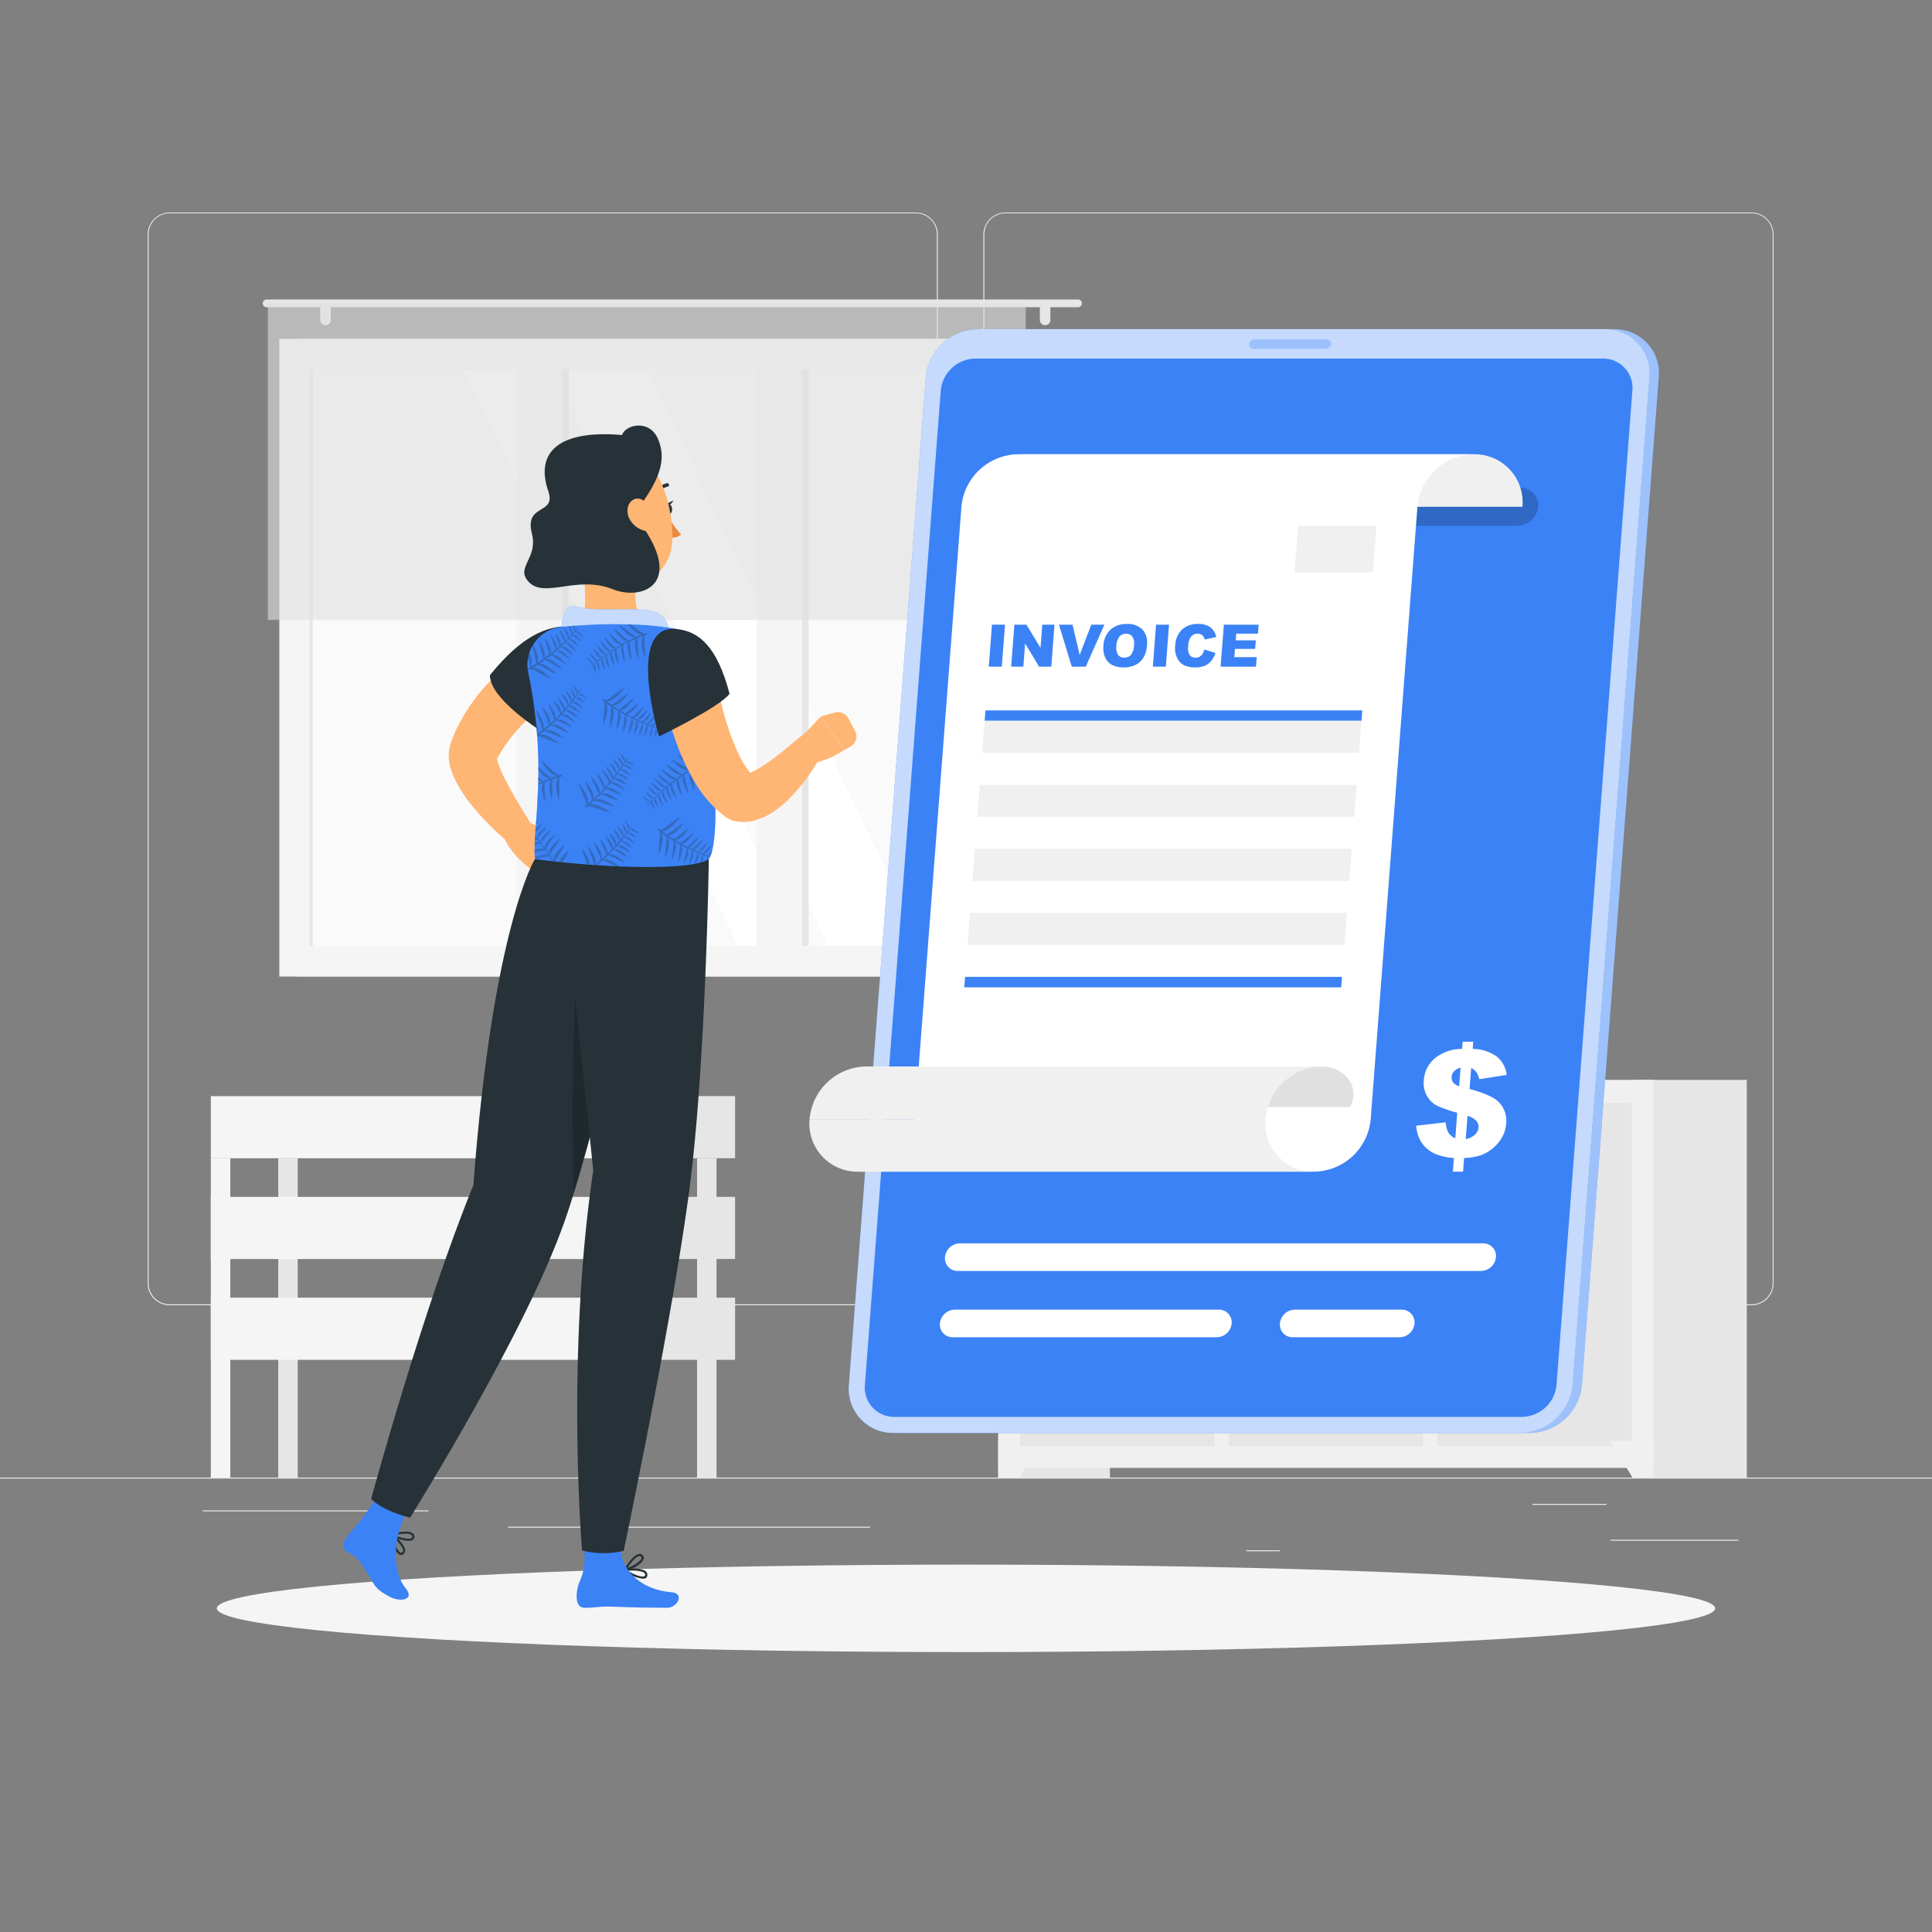<svg xmlns="http://www.w3.org/2000/svg" viewBox="0 0 500 500"><rect x="0" y="0" width="500" height="500" fill="#808080" stroke="none"/><g id="freepik--background-complete--inject-61"><rect y="382.4" width="500" height="0.25" style="fill:#ebebeb"></rect><rect x="416.78" y="398.49" width="33.12" height="0.25" style="fill:#ebebeb"></rect><rect x="322.53" y="401.21" width="8.69" height="0.25" style="fill:#ebebeb"></rect><rect x="396.59" y="389.21" width="19.19" height="0.25" style="fill:#ebebeb"></rect><rect x="52.46" y="390.89" width="43.19" height="0.25" style="fill:#ebebeb"></rect><rect x="104.56" y="390.89" width="6.33" height="0.25" style="fill:#ebebeb"></rect><rect x="131.47" y="395.11" width="93.68" height="0.25" style="fill:#ebebeb"></rect><path d="M237,337.8H43.91a5.71,5.71,0,0,1-5.7-5.71V60.66A5.71,5.71,0,0,1,43.91,55H237a5.71,5.71,0,0,1,5.71,5.71V332.09A5.71,5.71,0,0,1,237,337.8ZM43.91,55.2a5.46,5.46,0,0,0-5.45,5.46V332.09a5.46,5.46,0,0,0,5.45,5.46H237a5.47,5.47,0,0,0,5.46-5.46V60.66A5.47,5.47,0,0,0,237,55.2Z" style="fill:#ebebeb"></path><path d="M453.31,337.8H260.21a5.72,5.72,0,0,1-5.71-5.71V60.66A5.72,5.72,0,0,1,260.21,55h193.1A5.71,5.71,0,0,1,459,60.66V332.09A5.71,5.71,0,0,1,453.31,337.8ZM260.21,55.2a5.47,5.47,0,0,0-5.46,5.46V332.09a5.47,5.47,0,0,0,5.46,5.46h193.1a5.47,5.47,0,0,0,5.46-5.46V60.66a5.47,5.47,0,0,0-5.46-5.46Z" style="fill:#ebebeb"></path><rect x="258.34" y="279.48" width="28.89" height="102.92" transform="translate(545.58 661.88) rotate(180)" style="fill:#e6e6e6"></rect><polygon points="263.83 382.4 258.34 382.4 258.34 372.86 269.58 372.86 263.83 382.4" style="fill:#f0f0f0"></polygon><rect x="423.17" y="279.48" width="28.89" height="102.92" transform="translate(875.24 661.88) rotate(180)" style="fill:#e6e6e6"></rect><rect x="258.34" y="279.48" width="169.62" height="100.42" transform="translate(686.31 659.37) rotate(180)" style="fill:#f0f0f0"></rect><rect x="352.74" y="304.74" width="88.88" height="50.28" transform="translate(67.3 727.06) rotate(-90)" style="fill:#e6e6e6"></rect><path d="M392.21,290.54h9.94a14.77,14.77,0,0,0,11.43-5.74h-32.8A14.8,14.8,0,0,0,392.21,290.54Z" style="fill:#f0f0f0"></path><rect x="298.71" y="304.74" width="88.88" height="50.28" transform="translate(13.27 673.04) rotate(-90)" style="fill:#e6e6e6"></rect><path d="M337.67,290.54h9.95A14.77,14.77,0,0,0,359,284.8H326.25A14.77,14.77,0,0,0,337.67,290.54Z" style="fill:#f0f0f0"></path><rect x="244.68" y="304.74" width="88.88" height="50.28" transform="translate(-40.76 619.01) rotate(-90)" style="fill:#e6e6e6"></rect><path d="M283.64,290.54h9.95A14.77,14.77,0,0,0,305,284.8H272.22A14.77,14.77,0,0,0,283.64,290.54Z" style="fill:#f0f0f0"></path><polygon points="422.48 382.4 427.96 382.4 427.96 372.86 416.72 372.86 422.48 382.4" style="fill:#f0f0f0"></polygon><rect x="76.65" y="87.69" width="193.83" height="165.03" transform="translate(347.13 340.41) rotate(180)" style="fill:#e6e6e6"></rect><rect x="72.29" y="87.69" width="196.29" height="165.03" transform="translate(340.87 340.41) rotate(180)" style="fill:#f5f5f5"></rect><rect x="95.84" y="79.89" width="149.19" height="180.63" transform="translate(340.64 -0.23) rotate(90)" style="fill:#fafafa"></rect><polygon points="238.59 244.8 167.5 95.61 143.35 95.61 214.44 244.8 238.59 244.8" style="fill:#fff"></polygon><polygon points="207.6 244.8 136.5 95.61 119.88 95.61 190.97 244.8 207.6 244.8" style="fill:#fff"></polygon><rect x="67.92" y="165.53" width="149.19" height="9.34" transform="translate(312.73 27.68) rotate(90)" style="fill:#e6e6e6"></rect><rect x="130.01" y="165.53" width="149.19" height="9.34" transform="translate(374.81 -34.41) rotate(90)" style="fill:#e6e6e6"></rect><rect x="59.55" y="163.87" width="160.11" height="11.81" transform="translate(309.38 30.17) rotate(90)" style="fill:#f5f5f5"></rect><rect x="121.64" y="163.87" width="160.11" height="11.81" transform="translate(371.46 -31.92) rotate(90)" style="fill:#f5f5f5"></rect><rect x="5.94" y="169.79" width="149.19" height="0.83" transform="translate(250.74 89.67) rotate(90)" style="fill:#e6e6e6"></rect><path d="M69,77.5H279a1,1,0,0,1,1,1h0a1,1,0,0,1-1,1H69a1,1,0,0,1-1-1h0A1,1,0,0,1,69,77.5Z" style="fill:#e6e6e6"></path><path d="M270.48,84.17h0a1.37,1.37,0,0,0,1.36-1.37V79.87a1.36,1.36,0,0,0-1.36-1.36h0a1.37,1.37,0,0,0-1.37,1.36V82.8A1.38,1.38,0,0,0,270.48,84.17Z" style="fill:#e6e6e6"></path><path d="M84.23,84.17h0A1.38,1.38,0,0,0,85.6,82.8V79.87a1.37,1.37,0,0,0-1.37-1.36h0a1.36,1.36,0,0,0-1.36,1.36V82.8A1.37,1.37,0,0,0,84.23,84.17Z" style="fill:#e6e6e6"></path><rect x="69.33" y="78.51" width="196.15" height="81.91" transform="translate(334.8 238.93) rotate(180)" style="fill:#e0e0e0;opacity:0.6"></rect><rect x="72.01" y="299.75" width="5.04" height="82.64" transform="translate(149.06 682.15) rotate(180)" style="fill:#e6e6e6"></rect><rect x="162.95" y="283.67" width="27.29" height="16.08" style="fill:#e6e6e6"></rect><rect x="54.56" y="283.67" width="108.39" height="16.08" transform="translate(217.51 583.43) rotate(180)" style="fill:#f5f5f5"></rect><rect x="162.95" y="309.75" width="27.29" height="16.08" style="fill:#e6e6e6"></rect><rect x="54.56" y="309.75" width="108.39" height="16.08" transform="translate(217.51 635.59) rotate(180)" style="fill:#f5f5f5"></rect><rect x="162.95" y="335.84" width="27.29" height="16.08" style="fill:#e6e6e6"></rect><rect x="54.56" y="335.84" width="108.39" height="16.08" transform="translate(217.51 687.76) rotate(180)" style="fill:#f5f5f5"></rect><rect x="180.4" y="299.75" width="5.04" height="82.64" transform="translate(365.84 682.15) rotate(180)" style="fill:#e6e6e6"></rect><rect x="157.91" y="299.75" width="5.04" height="82.64" transform="translate(320.86 682.15) rotate(180)" style="fill:#f5f5f5"></rect><rect x="54.56" y="299.75" width="5.04" height="82.64" transform="translate(114.16 682.15) rotate(180)" style="fill:#f5f5f5"></rect></g><g id="freepik--Shadow--inject-61"><ellipse id="freepik--path--inject-61" cx="250" cy="416.24" rx="193.89" ry="11.32" style="fill:#f5f5f5"></ellipse></g><g id="freepik--Invoice--inject-61"><path d="M396,370.84H233.6a11.4,11.4,0,0,1-11.49-12.44L242,97.63A13.7,13.7,0,0,1,255.4,85.19H417.8a11.39,11.39,0,0,1,11.49,12.44L409.4,358.4A13.71,13.71,0,0,1,396,370.84Z" style="fill:#3B82F6"></path><path d="M396,370.84H233.6a11.4,11.4,0,0,1-11.49-12.44L242,97.63A13.7,13.7,0,0,1,255.4,85.19H417.8a11.39,11.39,0,0,1,11.49,12.44L409.4,358.4A13.71,13.71,0,0,1,396,370.84Z" style="fill:#fff;opacity:0.5"></path><path d="M393.59,370.84H231.18a11.4,11.4,0,0,1-11.49-12.44l19.9-260.77A13.7,13.7,0,0,1,253,85.19h162.4a11.39,11.39,0,0,1,11.49,12.44L407,358.4A13.7,13.7,0,0,1,393.59,370.84Z" style="fill:#3B82F6"></path><path d="M393.59,370.84H231.18a11.4,11.4,0,0,1-11.49-12.44l19.9-260.77A13.7,13.7,0,0,1,253,85.19h162.4a11.39,11.39,0,0,1,11.49,12.44L407,358.4A13.7,13.7,0,0,1,393.59,370.84Z" style="fill:#fff;opacity:0.7"></path><path d="M231.5,366.69a7.58,7.58,0,0,1-7.66-8.29l19.63-257.31a9.11,9.11,0,0,1,8.93-8.29H414.8a7.58,7.58,0,0,1,7.66,8.29L402.83,358.4a9.11,9.11,0,0,1-8.92,8.29Z" style="fill:#3B82F6"></path><path d="M392.76,136.08H276.54a4.5,4.5,0,0,1-4.54-4.92h0a5.42,5.42,0,0,1,5.29-4.91H393.51a4.49,4.49,0,0,1,4.54,4.91h0A5.4,5.4,0,0,1,392.76,136.08Z" style="opacity:0.2"></path><path d="M343.18,90.26H324.41a1.11,1.11,0,0,1-1.12-1.21h0a1.34,1.34,0,0,1,1.3-1.21h18.78a1.11,1.11,0,0,1,1.11,1.21h0A1.32,1.32,0,0,1,343.18,90.26Z" style="fill:#3B82F6;opacity:0.3"></path><path d="M276,131.16a12.42,12.42,0,0,0-12.56-13.6h118A12.42,12.42,0,0,1,394,131.16Z" style="fill:#f0f0f0"></path><path d="M263.47,117.56a14.94,14.94,0,0,0-14.65,13.6L236.73,289.63a14.93,14.93,0,0,1-14.64,13.6h118a14.94,14.94,0,0,0,14.65-13.6l12.09-158.47a14.93,14.93,0,0,1,14.64-13.6Z" style="fill:#fff"></path><path d="M327.52,289.63a12.42,12.42,0,0,0,12.56,13.6h-118a12.42,12.42,0,0,1-12.56-13.6Z" style="fill:#f0f0f0"></path><path d="M258.45,286.5c.45-5.79-1.37-10.47-7.15-10.47h90.86c5.78,0,10.13,5.29,7.16,10.47Z" style="fill:#e0e0e0"></path><path d="M327.52,289.63A14.93,14.93,0,0,1,342.16,276h-118a14.93,14.93,0,0,0-14.64,13.6Z" style="fill:#f0f0f0"></path><path d="M383.31,328.92H247.86a3.27,3.27,0,0,1-3.3-3.57h0a3.93,3.93,0,0,1,3.84-3.57H383.86a3.27,3.27,0,0,1,3.29,3.57h0A3.93,3.93,0,0,1,383.31,328.92Z" style="fill:#fff"></path><path d="M314.91,346.08H246.55a3.26,3.26,0,0,1-3.3-3.57h0a3.93,3.93,0,0,1,3.84-3.57h68.36a3.27,3.27,0,0,1,3.3,3.57h0A3.93,3.93,0,0,1,314.91,346.08Z" style="fill:#fff"></path><path d="M362.24,346.08H334.55a3.26,3.26,0,0,1-3.3-3.57h0a3.93,3.93,0,0,1,3.84-3.57h27.69a3.28,3.28,0,0,1,3.3,3.57h0A3.93,3.93,0,0,1,362.24,346.08Z" style="fill:#fff"></path><path d="M389.93,278.18l-7.07,1.11a6.52,6.52,0,0,0-.81-1.85,4.17,4.17,0,0,0-1.31-1.05l-.42,5.43q5.6,1.53,7.38,3.22a6.86,6.86,0,0,1,2.09,5.76,8.21,8.21,0,0,1-1.2,3.76,10.12,10.12,0,0,1-2.54,2.85,10.28,10.28,0,0,1-3.14,1.67,15.84,15.84,0,0,1-4,.61l-.27,3.54H376l.27-3.54a16.86,16.86,0,0,1-4.41-.89A8.31,8.31,0,0,1,369,297a7.76,7.76,0,0,1-1.73-2.47,10.58,10.58,0,0,1-.77-3.2l7.65-.88a6.72,6.72,0,0,0,.7,2.69,4.21,4.21,0,0,0,1.78,1.46l.5-6.63a33.38,33.38,0,0,1-5.24-1.82,6.49,6.49,0,0,1-2.56-2.47,6.78,6.78,0,0,1-.84-4.15,8.06,8.06,0,0,1,2.76-5.58,11.24,11.24,0,0,1,7.14-2.49l.14-1.86h2.74l-.14,1.86a10.8,10.8,0,0,1,6.28,2A7.3,7.3,0,0,1,389.93,278.18ZM378,276.3a3.9,3.9,0,0,0-1.74,1,2.26,2.26,0,0,0-.58,1.38,2.14,2.14,0,0,0,.37,1.44,3.21,3.21,0,0,0,1.58,1Zm1.33,18.49a4.78,4.78,0,0,0,2.43-1.18,2.9,2.9,0,0,0,.88-1.83,2.28,2.28,0,0,0-.5-1.63,5.09,5.09,0,0,0-2.35-1.38Z" style="fill:#fff"></path><path d="M256.72,161.67h3.37l-.83,10.86H255.9Z" style="fill:#3B82F6"></path><path d="M262.52,161.67h3.13l3.63,6,.46-6h3.16l-.83,10.86h-3.16l-3.61-6-.46,6h-3.15Z" style="fill:#3B82F6"></path><path d="M274.06,161.67h3.51l1.85,7.82,3-7.82h3.4L281,172.53h-3.63Z" style="fill:#3B82F6"></path><path d="M285.57,167.11a6.08,6.08,0,0,1,1.8-4.14,6,6,0,0,1,4.24-1.48,5.31,5.31,0,0,1,4.07,1.45,5.14,5.14,0,0,1,1.15,4.08,6.93,6.93,0,0,1-.88,3.12,5.12,5.12,0,0,1-2,1.9,6.45,6.45,0,0,1-3.07.68,6.64,6.64,0,0,1-3-.59,4.11,4.11,0,0,1-1.81-1.85A6,6,0,0,1,285.57,167.11Zm3.36,0a3.45,3.45,0,0,0,.43,2.37,1.91,1.91,0,0,0,1.61.71,2.21,2.21,0,0,0,1.72-.7,4.17,4.17,0,0,0,.79-2.52,3.18,3.18,0,0,0-.45-2.25,1.93,1.93,0,0,0-1.62-.7,2.21,2.21,0,0,0-1.69.72A3.9,3.9,0,0,0,288.93,167.12Z" style="fill:#3B82F6"></path><path d="M299.18,161.67h3.36l-.82,10.86h-3.37Z" style="fill:#3B82F6"></path><path d="M311.69,168.09l2.87.89a5.85,5.85,0,0,1-1.09,2.06,4.35,4.35,0,0,1-1.67,1.25,6.06,6.06,0,0,1-2.44.43,6.72,6.72,0,0,1-2.85-.52,4,4,0,0,1-1.8-1.81,5.76,5.76,0,0,1-.56-3.31,6.06,6.06,0,0,1,1.75-4.15,5.83,5.83,0,0,1,4.16-1.44,5.15,5.15,0,0,1,3.16.83,4.38,4.38,0,0,1,1.55,2.54l-3,.66a2.36,2.36,0,0,0-.27-.72,1.64,1.64,0,0,0-.64-.59,1.9,1.9,0,0,0-.9-.21,2.13,2.13,0,0,0-1.82.92,4.05,4.05,0,0,0-.62,2.13,3.92,3.92,0,0,0,.36,2.48,1.75,1.75,0,0,0,1.49.67,2,2,0,0,0,1.5-.54A3.75,3.75,0,0,0,311.69,168.09Z" style="fill:#3B82F6"></path><path d="M316.74,161.67h9l-.17,2.32h-5.63l-.13,1.73H325l-.17,2.21h-5.22l-.17,2.14h5.8l-.19,2.46h-9.16Z" style="fill:#3B82F6"></path><polygon points="352.36 186.55 254.83 186.55 255.03 183.85 352.57 183.85 352.36 186.55" style="fill:#3B82F6"></polygon><polygon points="352.36 186.55 254.83 186.55 254.19 194.84 351.73 194.84 352.36 186.55" style="fill:#f0f0f0"></polygon><polygon points="351.1 203.12 253.56 203.12 252.93 211.4 350.47 211.4 351.1 203.12" style="fill:#f0f0f0"></polygon><polygon points="349.83 219.68 252.3 219.68 251.67 227.97 349.2 227.97 349.83 219.68" style="fill:#f0f0f0"></polygon><polygon points="348.57 236.25 251.03 236.25 250.4 244.53 347.94 244.53 348.57 236.25" style="fill:#f0f0f0"></polygon><polygon points="347.1 255.52 249.56 255.52 249.77 252.81 347.31 252.81 347.1 255.52" style="fill:#3B82F6"></polygon><polygon points="335.94 136.08 356.21 136.08 355.29 148.17 335.02 148.17 335.94 136.08" style="fill:#f0f0f0"></polygon></g><g id="freepik--Character--inject-61"><path d="M137.18,213l3.62,1.45a8.13,8.13,0,0,1,3.36,2.52l1.66,2.1a3.67,3.67,0,0,1-.12,4.71l-1.76,2a3.69,3.69,0,0,1-5.24.31L137,224.59s-5.2-3.65-6.73-8.48l1-1A6.91,6.91,0,0,1,137.18,213Z" style="fill:#ffb573"></path><path d="M147.1,177.92l-1.18.78-1.31.9c-.87.62-1.75,1.26-2.6,1.91-1.71,1.33-3.37,2.7-4.91,4.16a40.48,40.48,0,0,0-7.74,9.42c-.25.42-.47.84-.68,1.27l-.16.32a4.11,4.11,0,0,0,.1-.41,1.24,1.24,0,0,0,0-.5c-.09-.29-.1.46.13,1.2a30.74,30.74,0,0,0,2.39,5.54c2.06,3.94,4.64,8,7.08,12l.06.11a3.52,3.52,0,0,1-1.17,4.83,3.56,3.56,0,0,1-4-.23,65.47,65.47,0,0,1-5.71-5,67.87,67.87,0,0,1-5.22-5.69,34.63,34.63,0,0,1-4.59-7.13,19.21,19.21,0,0,1-.94-2.46,12.24,12.24,0,0,1-.52-3.37,9.88,9.88,0,0,1,.25-2.3,10.93,10.93,0,0,1,.38-1.27l.19-.51c.25-.69.53-1.36.82-2a46.9,46.9,0,0,1,9.54-13.69,60.75,60.75,0,0,1,6-5.37c1.06-.82,2.13-1.62,3.24-2.37.56-.38,1.12-.76,1.7-1.12l.89-.54,1-.58a7,7,0,0,1,7.36,11.88Z" style="fill:#ffb573"></path><path d="M147.22,162.05c-5.84,0-12.24,2.53-20.44,12.7,0,6.07,12.81,14.14,12.81,14.14S160.59,162,147.22,162.05Z" style="fill:#263238"></path><path d="M103.83,402.44a1.18,1.18,0,0,1-.31-.05c-1.21-.43-2.35-3.51-2.42-5.23a.26.26,0,0,1,.15-.26.29.29,0,0,1,.31,0c.13.11,3.14,2.58,3.28,4.24a1.17,1.17,0,0,1-.27.9A1,1,0,0,1,103.83,402.44Zm-2.09-4.61c.27,1.63,1.2,3.75,2,4a.37.37,0,0,0,.43-.16.61.61,0,0,0,.14-.48C104.2,400.24,102.72,398.71,101.74,397.83Z" style="fill:#263238"></path><path d="M105.71,398.77a9.74,9.74,0,0,1-4.49-1.38.29.29,0,0,1-.12-.28.29.29,0,0,1,.21-.23c.16,0,3.93-1,5.35-.16a1.15,1.15,0,0,1,.57.75.92.92,0,0,1-.36,1A2.06,2.06,0,0,1,105.71,398.77Zm-3.57-1.51c1.47.74,3.74,1.24,4.41.78.1-.07.19-.17.13-.44a.58.58,0,0,0-.31-.4C105.54,396.69,103.43,397,102.14,397.26Z" style="fill:#263238"></path><path d="M90.74,396.49A47.12,47.12,0,0,0,98.2,385.9s9.28,2.28,7.46,5c-3.31,4.85-4.92,14.82-.66,20.16,2.43,3.05-1.41,3.56-4,2.25-4-2.07-3.87-2.85-6-6.28-1.8-2.93-2.51-4.08-5-5.34C88,400.6,89,398.56,90.74,396.49Z" style="fill:#3B82F6"></path><path d="M169.44,222.33S156,287.93,146.14,316c-10.34,29.42-38.89,74.83-40,76.78-4.06-1.09-7.68-2.51-10.09-4.86,0,0,13.4-49.25,26.46-81.2,5-66.7,15.89-84.34,15.89-84.34Z" style="fill:#263238"></path><path d="M148.91,257.43c-.61,12.69-1,30.14-.43,51.38,4.11-13.24,8.58-31.19,12.34-47.3C158.31,258.16,154.41,256.55,148.91,257.43Z" style="opacity:0.2"></path><path d="M149.72,141.89c1.41,5.71,2.79,15,.54,20,0,0,8.42.38,19.18,9,5.07-7.44-.8-8.9-.8-8.9-4.47-1-4.25-7-4.24-11.25Z" style="fill:#ffb573"></path><path d="M147.6,164.44c-4.2-.46-1.3-8.44.88-7.66,5.52,2,17.9-.22,21.73,1.89s2.86,6.44,2.86,6.44S152.12,164.94,147.6,164.44Z" style="fill:#3B82F6"></path><path d="M147.6,164.44c-4.2-.46-1.3-8.44.88-7.66,5.52,2,17.9-.22,21.73,1.89s2.86,6.44,2.86,6.44S152.12,164.94,147.6,164.44Z" style="fill:#fff;opacity:0.7"></path><path d="M172.1,131.82c.14.76.65,1.31,1.15,1.22s.79-.78.66-1.54-.65-1.31-1.15-1.22S172,131.06,172.1,131.82Z" style="fill:#263238"></path><path d="M172.55,130.36l1.74-.85S173.6,131.11,172.55,130.36Z" style="fill:#263238"></path><path d="M173.12,125.72a.44.44,0,0,0,0-.34.46.46,0,0,0-.56-.32,4.55,4.55,0,0,0-3.14,2.72.48.48,0,0,0,.29.58.46.46,0,0,0,.58-.29,3.58,3.58,0,0,1,2.51-2.13A.48.48,0,0,0,173.12,125.72Z" style="fill:#263238"></path><path d="M173,133.68a20.73,20.73,0,0,0,3.27,4.63,3.32,3.32,0,0,1-2.7.8Z" style="fill:#ed893e"></path><path d="M146,131.43c2.23,9.28,3,13.25,8.47,17.24,8.27,6,18.95,1.26,19.49-8.48.48-8.78-3.24-22.47-12.9-24.61S143.77,122.15,146,131.43Z" style="fill:#ffb573"></path><path d="M164,133.14c5.46-7.22,9-13.06,6.33-19.45-2.25-5.34-8.48-3.78-9.35-1.11-16.56-1.41-22.51,4.59-19.09,14.51,2.18,6.33-6.28,3-4.22,11.08,1.57,6.16-4,8.51-1.17,12.05,4.08,5.11,12.5-1.55,22.11,2.28C166.45,155.64,178.27,150.89,164,133.14Z" style="fill:#263238"></path><path d="M163.09,134.6a6.14,6.14,0,0,0,4.15,2.85c2.17.32,2.92-2.12,2-4.38-.8-2-2.89-4.65-4.94-3.92S161.86,132.65,163.09,134.6Z" style="fill:#ffb573"></path><path d="M166.32,408.56a9,9,0,0,1-4.73-2.07.29.29,0,0,1-.08-.29.29.29,0,0,1,.24-.2c.16,0,4-.43,5.32.63a1.11,1.11,0,0,1,.45.83.9.9,0,0,1-.5,1A1.65,1.65,0,0,1,166.32,408.56Zm-3.81-2.06c1.36.95,3.53,1.78,4.26,1.42.11-.06.21-.15.19-.42a.59.59,0,0,0-.25-.44C166,406.44,163.83,406.42,162.51,406.5Z" style="fill:#263238"></path><path d="M161.78,406.57a.31.31,0,0,1-.23-.12.29.29,0,0,1,0-.31c.08-.14,2-3.52,3.63-3.93a1.13,1.13,0,0,1,.94.13.91.91,0,0,1,.48,1c-.22,1.27-3.08,2.9-4.75,3.25Zm3.73-3.84-.2,0c-.94.24-2.21,1.95-2.92,3.06,1.56-.54,3.51-1.8,3.65-2.6,0-.12,0-.26-.23-.41A.61.61,0,0,0,165.51,402.73Z" style="fill:#263238"></path><path d="M173.75,412.07c-8.1-.63-13.56-6.19-13-12.08.31-3.25-10.07-3.54-10.07-3.54,1.64,10.07-.42,11.51-1.1,14.11s-.51,5.48,1.64,5.53c2.57.07,3.77-.42,7-.3,3.74.15,7.78.29,14.43.3C175.28,416.1,177.35,412.35,173.75,412.07Z" style="fill:#3B82F6"></path><path d="M183.44,222.33s-.71,49.69-4.63,82.34-17.4,96.69-17.4,96.69a22.55,22.55,0,0,1-10.77-.1s-4.26-50,2.89-98.37c-5.25-50.67-8.54-80.56-8.54-80.56Z" style="fill:#263238"></path><path d="M185.28,176.37c-.17,3.84,5.89,12.72-1.59,17.86,1.4,3.13,2.58,24.32-.25,28.1-4.13,3-26.48,2.45-45,0-.79-7.66,3.43-23.53-1.74-48.27a9.87,9.87,0,0,1,8.67-11.84c1.56-.15,3.21-.29,4.9-.37a126.26,126.26,0,0,1,17.73,0c1.91.18,3.89.42,5.78.69A13.38,13.38,0,0,1,185.28,176.37Z" style="fill:#3B82F6"></path><g style="opacity:0.3"><path d="M137.16,172.72l-.41.23h0a.26.26,0,1,0,.24.45l.46-.25c2,.73,4.13,2.39,5.36,2.56-2-1.75-3.41-3-5-2.78.47-.28.93-.56,1.39-.86,1.82.68,3.8,2.2,4.93,2.35-1.84-1.62-3.16-2.78-4.61-2.56l1-.69.56-.41c1.65.71,3.39,2.22,4.43,2.43-1.66-1.64-2.83-2.8-4.23-2.57.44-.33.87-.66,1.29-1,1.51.66,3.11,2,4.06,2.23-1.52-1.51-2.59-2.57-3.88-2.37l1.08-.9.26-.22c1.33.7,2.65,2.08,3.52,2.33-1.26-1.51-2.14-2.56-3.46-2.39.34-.29.68-.59,1-.9,1.23.65,2.44,1.92,3.24,2.15-1.16-1.39-2-2.35-3.18-2.2l1.06-1c1.07.66,2.09,1.86,2.8,2.11-1-1.32-1.64-2.23-2.73-2.18.19-.19.38-.37.56-.56l.32-.33c1,.61,1.93,1.72,2.58,1.95-.88-1.21-1.51-2.06-2.51-2,.29-.3.58-.61.86-.92.9.49,1.75,1.42,2.35,1.6-.79-1-1.35-1.74-2.31-1.64l.16-.17.6-.7a24.83,24.83,0,0,0,2.14,1.45c-.72-.93-1.23-1.58-2.09-1.51.23-.28.46-.58.66-.88a.08.08,0,0,0,0-.12.09.09,0,0,0-.11,0h0q-.3.42-.63.81a1.89,1.89,0,0,0-.37-1.32l-.34,0a12.94,12.94,0,0,1,.55,1.48c-.18.21-.37.41-.55.61l-.13.14c.19-.73-.19-1.36-.77-2.16h-.19c.16.62.63,1.47.82,2.29l-.8.81c.26-.92-.38-1.73-1.27-2.88,0,.69.84,1.88,1.16,3l-.28.28-.55.52c.25-1-.43-1.87-1.4-3.1,0,.74.91,2,1.26,3.23l-1,.87c.21-1-.46-2-1.37-3.3,0,.79.81,2.19,1.14,3.5l-.79.67c.23-1.08-.49-2.14-1.48-3.59,0,.86.88,2.38,1.23,3.8l-.21.17c-.36.3-.73.59-1.1.88.29-1.11-.4-2.36-1.35-4.06-.07.92.75,2.72,1,4.31-.42.32-.84.62-1.27.93.48-1.26-.3-2.67-1.38-4.63-.09,1,.85,3.06,1.12,4.81l-.38.26-1.19.77c.55-1.27-.12-2.77-1.1-4.81-.05.07-.1.14-.14.21.07,1.2.77,3.12.92,4.79-.44.28-.9.54-1.35.79.52-1.06.22-2.26-.42-3.76a9.58,9.58,0,0,0-.35,1.3A17.53,17.53,0,0,1,137.16,172.72Z" style="fill:#263238"></path><path d="M162.71,165.79c-1.51-1-3-2.73-4-3.1,1.37,1.88,2.35,3.21,3.77,3.21-.49.25-1,.51-1.44.78-1.38-.89-2.74-2.51-3.65-2.85,1.26,1.73,2.16,2.95,3.46,3-.41.23-.81.47-1.21.71l-.29.18c-1.21-.9-2.29-2.47-3.11-2.86,1,1.7,1.71,2.87,3,2.91-.39.23-.77.48-1.15.73-1.1-.83-2.1-2.28-2.85-2.63.92,1.55,1.56,2.63,2.79,2.67l-1.2.81c-.95-.82-1.77-2.17-2.43-2.53.74,1.45,1.26,2.47,2.35,2.59l-.65.46-.36.27c-.88-.75-1.64-2-2.25-2.33.69,1.34,1.17,2.27,2.17,2.39-.34.25-.67.5-1,.76-.82-.62-1.51-1.67-2.08-1.94.63,1.14,1.06,1.93,2,2l-.18.14-.71.6c-.74-.58-1.37-1.53-1.89-1.78.57,1,1,1.76,1.83,1.83-.27.24-.54.5-.8.77a.07.07,0,0,0,0,.11.08.08,0,0,0,.11,0h0a8.28,8.28,0,0,1,.75-.7c-.25.68.11,1.37.59,2.31a18.87,18.87,0,0,0-.41-2.46c.21-.18.42-.34.64-.51l.15-.12c-.34.77.05,1.54.6,2.62a24.18,24.18,0,0,0-.45-2.73c.31-.24.61-.46.93-.68-.4.86.1,1.77.8,3,.07-.68-.54-2-.67-3.14l.32-.23.62-.42c-.4.93.13,1.91.89,3.28.07-.74-.58-2.15-.73-3.39l1.09-.7c-.37.95.13,2,.82,3.47.12-.78-.45-2.29-.57-3.63l.89-.54c-.4,1,.14,2.19.9,3.78.13-.85-.5-2.5-.62-3.95l.23-.13,1.23-.7c-.46,1.05,0,2.39.68,4.23.22-.9-.3-2.81-.32-4.42.47-.25.93-.49,1.41-.72-.68,1.17-.14,2.68.63,4.79.24-1-.36-3.15-.35-4.92l.41-.2,1.31-.58c-.78,1.22-.29,2.9.41,5.23.32-1.08-.2-3.44-.07-5.37.48-.2,1-.38,1.46-.56-.94,1.33-.4,3.18.37,5.76.36-1.17-.22-3.77-.07-5.86l.45-.16h0a.25.25,0,0,0,.16-.33.27.27,0,0,0-.33-.16l-.49.18a31.84,31.84,0,0,1-3.32-2.43l-.8,0c1.3,1.55,2.37,2.59,3.7,2.61-.51.19-1,.41-1.51.63-1.69-1-3.4-2.77-4.49-3.11,1.56,1.9,2.68,3.25,4.15,3.26l-1.12.52Z" style="fill:#263238"></path><path d="M150.22,184.49c-1.1-1.2-1.87-2-2.95-1.87l.5-.61.28-.36c1,.49,2.1,1.49,2.78,1.64-1-1.1-1.73-1.88-2.73-1.72.26-.33.51-.66.76-1,.95.38,1.9,1.21,2.52,1.32-.91-.93-1.54-1.58-2.49-1.37a1.33,1.33,0,0,0,.14-.19c.18-.25.35-.5.52-.76a24.61,24.61,0,0,0,2.3,1.21c-.83-.85-1.4-1.44-2.25-1.27.2-.31.39-.63.56-1a.08.08,0,1,0-.15-.07h0a7.86,7.86,0,0,1-.54.87c.06-.72-.47-1.29-1.19-2.07a19,19,0,0,0,1.06,2.27l-.48.66-.12.15c.13-.83-.46-1.47-1.27-2.36a22.59,22.59,0,0,0,1.16,2.52l-.71.9c.15-.95-.57-1.68-1.59-2.73.12.68,1,1.78,1.49,2.85l-.25.31-.49.57c.14-1-.63-1.8-1.73-2.92.13.73,1.13,1.92,1.61,3.07l-.86,1c.1-1-.67-1.91-1.73-3.13.1.79,1.06,2.09,1.53,3.35l-.71.76c.11-1.1-.73-2.07-1.88-3.4.1.85,1.14,2.27,1.65,3.63l-.19.2c-.32.34-.66.67-1,1,.17-1.13-.65-2.29-1.78-3.88,0,.92,1,2.62,1.49,4.17-.38.36-.77.72-1.16,1.06.34-1.3-.59-2.61-1.89-4.44,0,1,1.19,2.94,1.65,4.65l-.35.3c-.36.31-.73.61-1.1.91.43-1.39-.5-2.87-1.79-4.93,0,1.12,1.11,3.26,1.5,5.15q-.61.48-1.26.93a3.56,3.56,0,0,0-.38-2.81c.12,1.19.22,2.35.3,3.49l.14-.1c2.05.51,4.37,1.91,5.61,1.94-2.16-1.52-3.72-2.6-5.25-2.2.44-.33.87-.67,1.29-1,1.89.47,4,1.76,5.16,1.79-2-1.41-3.45-2.42-4.87-2,.32-.27.63-.53.94-.81l.51-.47c1.72.53,3.62,1.84,4.67,1.92-1.82-1.44-3.12-2.46-4.49-2.08.4-.37.79-.75,1.18-1.14,1.57.49,3.32,1.69,4.28,1.77-1.68-1.33-2.87-2.27-4.13-1.92.33-.34.66-.67,1-1l.23-.25c1.4.55,2.87,1.77,3.76,1.93-1.42-1.36-2.41-2.31-3.7-2,.3-.33.61-.67.9-1,1.29.51,2.64,1.63,3.46,1.77-1.3-1.25-2.21-2.11-3.4-1.83.32-.36.63-.73.93-1.1C148.34,183.24,149.49,184.32,150.22,184.49Z" style="fill:#263238"></path><path d="M167.63,183.76c-.72.32-1.69,1.61-2.76,2.43l-.93-.46c1.09-.21,1.77-1.29,2.71-2.78-.79.34-1.84,1.75-3,2.64l-.24-.13c-.42-.21-.83-.44-1.24-.66,1.13-.17,2-1.3,3.19-2.85-.88.3-2.2,1.77-3.55,2.65-.46-.26-.91-.52-1.36-.8,1.34-.05,2.33-1.33,3.7-3.11-1,.34-2.47,2-4,2.94l-.39-.24-1.18-.79c1.44,0,2.59-1.31,4.18-3.15-1.08.3-2.79,2-4.48,2.94q-.65-.45-1.26-.93c1.62.08,2.89-1.37,4.66-3.41-1.19.32-3.07,2.21-4.92,3.21l-.37-.3h0a.27.27,0,0,0-.37,0,.26.26,0,0,0,0,.36l.41.32c.12,2.11-.55,4.74-.22,5.94.82-2.52,1.41-4.33.58-5.67.44.32.89.63,1.34.93.1,2-.51,4.36-.2,5.46.76-2.33,1.3-4,.51-5.25l1,.66.6.36c0,1.79-.7,4-.48,5,.85-2.16,1.45-3.7.69-4.89.47.27,1,.53,1.43.79,0,1.65-.64,3.66-.44,4.61.78-2,1.33-3.41.63-4.51l1.26.64.3.15c-.11,1.49-.85,3.26-.74,4.15.89-1.75,1.5-3,.82-4.12l1.23.57c-.11,1.38-.79,3-.68,3.83.81-1.62,1.37-2.74.75-3.79.44.2.88.39,1.33.57-.18,1.24-.88,2.66-.83,3.41.83-1.41,1.4-2.39.92-3.37l.74.3.42.16c-.16,1.15-.8,2.45-.76,3.14.76-1.29,1.29-2.2.85-3.11.39.15.78.3,1.18.43-.08,1-.6,2.17-.52,2.8.62-1.14,1-1.94.58-2.78l.22.08c.29.09.58.19.88.27a25,25,0,0,0-.48,2.55c.56-1,1-1.76.55-2.53a8.08,8.08,0,0,0,1.08.26.08.08,0,0,0,.09-.06.09.09,0,0,0-.06-.1h0c-.34-.07-.67-.16-1-.26.7-.16,1.09-.82,1.62-1.74-.5.22-1.13,1.11-1.85,1.67l-.77-.26-.18-.07c.83-.12,1.27-.87,1.88-1.91-.57.25-1.26,1.24-2.07,1.84-.35-.13-.71-.26-1.06-.41.94-.13,1.44-1,2.13-2.31-.61.31-1.39,1.52-2.28,2.25l-.37-.15-.69-.3c1-.15,1.54-1.13,2.29-2.5-.66.33-1.5,1.63-2.46,2.43-.4-.17-.79-.35-1.18-.54C166.14,186.12,166.77,185.13,167.63,183.76Z" style="fill:#263238"></path><path d="M161.86,197.09a25.1,25.1,0,0,0,2.36,1.06c-.87-.79-1.49-1.34-2.32-1.13.18-.32.35-.64.5-1a.08.08,0,1,0-.15-.07h0c-.15.31-.31.61-.48.91,0-.72-.56-1.26-1.32-2a19,19,0,0,0,1.19,2.19l-.43.69-.11.16c.07-.84-.55-1.44-1.42-2.27a24.26,24.26,0,0,0,1.31,2.43l-.64.95c.09-.95-.68-1.65-1.76-2.62.16.67,1.16,1.71,1.66,2.75l-.23.32c-.14.2-.3.4-.45.6.08-1-.74-1.76-1.91-2.8.18.72,1.25,1.84,1.8,3-.26.35-.53.69-.8,1,0-1-.78-1.86-1.92-3,.15.77,1.19,2,1.73,3.24q-.32.41-.66.81c0-1.11-.85-2-2.08-3.28.15.84,1.28,2.19,1.88,3.52l-.18.21c-.31.36-.62.71-.94,1.05.1-1.13-.8-2.25-2-3.76.08.92,1.21,2.55,1.75,4.07-.36.38-.72.76-1.09,1.13.25-1.31-.76-2.57-2.17-4.31.1,1,1.38,2.86,1.94,4.54l-.32.32-1.05,1c.34-1.41-.68-2.83-2.09-4.8,0,1.12,1.31,3.19,1.82,5-.39.35-.79.69-1.2,1,.45-1.56-.66-3.13-2.24-5.32,0,1.23,1.44,3.49,2,5.52l-.38.3h0a.26.26,0,0,0,.32.41l.4-.33c2.08.37,4.49,1.63,5.73,1.58-2.26-1.38-3.88-2.37-5.38-1.87.41-.35.82-.72,1.22-1.09,1.91.35,4.12,1.5,5.26,1.46-2.09-1.28-3.6-2.19-5-1.71.3-.29.6-.57.89-.87l.49-.5c1.74.42,3.72,1.6,4.77,1.62-1.91-1.32-3.26-2.26-4.61-1.79.38-.4.74-.8,1.1-1.21,1.61.38,3.42,1.47,4.39,1.49-1.76-1.22-3-2.08-4.24-1.66.31-.35.61-.71.91-1.07l.21-.27c1.44.46,3,1.59,3.88,1.69-1.51-1.27-2.55-2.15-3.82-1.75l.84-1.06c1.32.42,2.73,1.45,3.56,1.54-1.38-1.16-2.34-2-3.51-1.61.29-.38.58-.77.86-1.16,1.17.46,2.39,1.47,3.13,1.59-1.18-1.12-2-1.91-3.07-1.67.16-.21.31-.43.46-.64s.17-.26.26-.38c1.07.42,2.19,1.35,2.88,1.46-1.09-1-1.85-1.76-2.83-1.54q.36-.52.69-1.05c1,.32,2,1.09,2.6,1.16-1-.87-1.64-1.48-2.57-1.21l.13-.2Z" style="fill:#263238"></path><path d="M167.92,208.25q.32-.41.66-.78c-.15.7.28,1.34.88,2.22a21.63,21.63,0,0,0-.71-2.4l.57-.58.13-.14c-.24.81.24,1.53.92,2.52a24.21,24.21,0,0,0-.78-2.65l.83-.79c-.28.91.32,1.75,1.18,2.93,0-.69-.78-1.92-1.06-3l.3-.26.56-.5c-.29,1,.36,1.88,1.28,3.15,0-.75-.83-2.07-1.14-3.27.33-.29.66-.56,1-.84-.25,1,.38,2,1.24,3.35,0-.79-.73-2.23-1-3.54l.82-.64c-.28,1.07.41,2.15,1.35,3.64,0-.86-.8-2.42-1.1-3.84l.22-.17,1.13-.83c-.33,1.09.31,2.36,1.2,4.1.1-.92-.65-2.75-.86-4.34.43-.3.86-.6,1.3-.89-.53,1.24.2,2.68,1.22,4.68.12-1-.75-3.09-1-4.85l.38-.24c.41-.25.82-.5,1.23-.73-.63,1.3.07,2.9,1,5.13.19-1.11-.61-3.39-.72-5.31.45-.26.91-.51,1.38-.74-.77,1.43,0,3.2,1.08,5.67.21-1.21-.68-3.72-.79-5.81l.42-.21h0a.25.25,0,0,0,.12-.34.26.26,0,0,0-.35-.12l-.46.24c-1.95-.8-4.05-2.54-5.27-2.75,1.92,1.82,3.3,3.13,4.87,3-.48.25-.95.53-1.42.8-1.8-.74-3.72-2.33-4.84-2.52,1.78,1.69,3.06,2.89,4.52,2.72l-1.05.66-.58.39c-1.62-.78-3.31-2.35-4.33-2.59,1.59,1.7,2.72,2.9,4.13,2.72-.45.31-.89.63-1.33,1-1.49-.71-3-2.15-4-2.37,1.47,1.56,2.51,2.66,3.8,2.51-.37.28-.75.56-1.11.85l-.27.22c-1.3-.75-2.57-2.18-3.43-2.46,1.2,1.56,2,2.63,3.37,2.51l-1.05.86c-1.2-.68-2.37-2-3.16-2.26,1.11,1.43,1.88,2.42,3.1,2.32-.37.31-.73.62-1.09,1-1-.7-2-1.94-2.72-2.21.91,1.35,1.56,2.29,2.65,2.28l-.59.53-.33.32c-1-.65-1.86-1.79-2.51-2,.85,1.24,1.44,2.11,2.45,2.1-.31.29-.61.58-.9.88-.88-.51-1.7-1.47-2.3-1.67.76,1,1.29,1.78,2.26,1.72l-.16.16c-.21.22-.43.45-.63.68-.81-.48-1.55-1.35-2.09-1.53.69.95,1.17,1.62,2,1.59a9.58,9.58,0,0,0-.7.85.08.08,0,0,0,0,.12.07.07,0,0,0,.11,0Z" style="fill:#263238"></path><path d="M156.2,222.5q.6-.56,1.17-1.14c1.58.49,3.32,1.69,4.29,1.77-1.68-1.33-2.87-2.27-4.13-1.93.33-.33.66-.67,1-1l.23-.25c1.4.55,2.86,1.77,3.76,1.93-1.42-1.37-2.41-2.31-3.71-2,.31-.33.61-.67.91-1,1.29.51,2.64,1.63,3.46,1.77-1.31-1.25-2.22-2.12-3.4-1.83l.93-1.1c1.14.53,2.29,1.61,3,1.78-1.1-1.19-1.88-2-3-1.86l.5-.61.28-.36c1.05.49,2.11,1.48,2.79,1.64-1-1.11-1.73-1.88-2.73-1.72.26-.33.51-.66.75-1,1,.38,1.9,1.21,2.52,1.32-.9-.93-1.53-1.58-2.48-1.37l.14-.19c.17-.25.35-.5.52-.76a25.46,25.46,0,0,0,2.29,1.2c-.82-.84-1.4-1.43-2.25-1.27a9.88,9.88,0,0,0,.56-.95.08.08,0,0,0-.14-.08h0q-.25.45-.54.87c0-.72-.47-1.29-1.19-2.07a21.28,21.28,0,0,0,1,2.27l-.47.66-.12.15c.13-.83-.46-1.47-1.28-2.36a25.82,25.82,0,0,0,1.16,2.51c-.23.31-.46.61-.7.9.15-.94-.57-1.68-1.59-2.72.12.68,1.05,1.78,1.49,2.85-.09.1-.17.21-.25.31l-.49.57c.14-1-.63-1.8-1.73-2.92.13.73,1.13,1.91,1.61,3.07l-.86,1c.1-1-.67-1.91-1.73-3.13.09.78,1,2.09,1.52,3.35l-.71.76c.11-1.11-.72-2.07-1.87-3.4.1.85,1.14,2.27,1.65,3.63l-.19.2-1,1c.17-1.13-.66-2.3-1.79-3.88,0,.92,1.05,2.62,1.49,4.17l-1.15,1.06c.33-1.3-.59-2.61-1.9-4.44,0,1,1.2,2.94,1.66,4.65l-.35.3c-.36.31-.73.61-1.1.9.43-1.38-.5-2.86-1.79-4.92,0,1.11,1.08,3.21,1.48,5.08l.77,0c.31-.26.62-.52.92-.79s.35-.31.52-.47a32.47,32.47,0,0,1,3.46,1.54l.76,0C158.65,223,157.45,222.15,156.2,222.5Z" style="fill:#263238"></path><path d="M150.67,219.42c0,1,.75,2.64,1.28,4.31l.76.06C152.62,222.55,151.77,221.18,150.67,219.42Z" style="fill:#263238"></path><path d="M154.64,223.93l1.51.09A2.71,2.71,0,0,0,154.64,223.93Z" style="fill:#263238"></path><path d="M183.74,221.83a1.42,1.42,0,0,0,.08-.18l-.36-.13-.18-.06a1.54,1.54,0,0,0,.76-.36c.09-.26.18-.54.26-.85a10.93,10.93,0,0,1-1.21,1.14L182,221c.94-.14,1.44-1,2.13-2.32-.61.31-1.39,1.52-2.28,2.26l-.37-.15-.69-.3c1-.16,1.54-1.13,2.29-2.51-.66.34-1.5,1.64-2.46,2.44l-1.18-.54c1-.21,1.62-1.2,2.48-2.57-.72.32-1.69,1.62-2.76,2.44l-.93-.46c1.09-.22,1.77-1.3,2.71-2.79-.79.35-1.84,1.76-3,2.64l-.24-.12-1.24-.67c1.13-.17,2-1.3,3.19-2.84-.88.3-2.2,1.77-3.55,2.64-.46-.25-.91-.52-1.36-.79,1.34-.06,2.33-1.33,3.7-3.11-1,.33-2.47,2-4,2.94l-.39-.24c-.4-.26-.79-.52-1.18-.8,1.44,0,2.59-1.31,4.18-3.14-1.08.3-2.79,2-4.48,2.94l-1.27-.94c1.63.08,2.9-1.37,4.67-3.41-1.19.33-3.07,2.21-4.92,3.21l-.37-.29h0a.26.26,0,1,0-.32.41l.41.31c.12,2.11-.55,4.75-.22,5.94.82-2.51,1.41-4.32.58-5.67.44.33.89.64,1.34.94.1,1.94-.51,4.36-.2,5.46.76-2.34,1.3-4,.51-5.25.35.22.69.45,1,.66l.6.36c0,1.79-.7,4-.48,5,.85-2.17,1.45-3.7.69-4.9.47.28,1,.54,1.43.79,0,1.65-.64,3.67-.44,4.61.78-2,1.33-3.4.63-4.5l1.26.63.3.15c-.11,1.5-.85,3.26-.74,4.16.89-1.76,1.5-3,.82-4.12l1.23.57c-.1,1.34-.74,2.89-.69,3.74h.05c.79-1.56,1.32-2.66.71-3.7l1.33.58c-.15,1-.63,2.12-.78,2.91l.27-.05c.64-1.12,1-2,.6-2.82l.73.29.43.17a15.5,15.5,0,0,1-.56,2.08l.46-.14a2.07,2.07,0,0,0,.19-1.91l1.18.43a6,6,0,0,1-.19,1,3.65,3.65,0,0,0,.44-.26,1.4,1.4,0,0,0-.19-.73l.22.07Z" style="fill:#263238"></path><path d="M145.26,201h0a.27.27,0,0,0,.18-.32.26.26,0,0,0-.32-.18l-.5.15c-1.77-1.15-3.5-3.25-4.66-3.69,1.54,2.15,2.65,3.69,4.23,3.82-.52.16-1,.34-1.55.53-1.2-.79-2.38-2-3.35-2.8,0,.23,0,.45,0,.68,1,1.3,1.87,2.17,3,2.25-.39.14-.77.29-1.15.45l-.65.27a11.65,11.65,0,0,1-1.21-1.05c0,.28,0,.55,0,.83a2.35,2.35,0,0,0,1,.32l-1,.47c0,.14,0,.28,0,.42l1.35-.58c-.75,1.12-.3,2.67.32,4.82.31-1-.16-3.17,0-4.94l.42-.17,1.34-.49c-.86,1.17-.48,2.88.07,5.24.39-1.05,0-3.44.27-5.35.5-.17,1-.33,1.5-.47-1,1.27-.6,3.14,0,5.78.43-1.15,0-3.78.31-5.86Z" style="fill:#263238"></path><path d="M139.08,207.23c0,.12.06.23.1.36a9,9,0,0,0,0-2.62C139.15,205.74,139.12,206.5,139.08,207.23Z" style="fill:#263238"></path><path d="M142.62,221.86l-.37-.59c.81-1.6,2.43-3.25,2.69-4.27-1.74,1.55-3,2.65-2.82,4.06-.3-.46-.61-.9-.92-1.35.75-1.47,2.23-3,2.48-3.91-1.6,1.42-2.73,2.43-2.61,3.73l-.83-1.14-.2-.27c.77-1.28,2.23-2.52,2.54-3.37-1.59,1.16-2.69,2-2.59,3.31l-.84-1.07c.72-1.18,2.06-2.32,2.34-3.1-1.46,1.07-2.47,1.81-2.39,3l-.62-.74,0,.42.36.44a2.5,2.5,0,0,0-.38-.06c0,.15,0,.29,0,.44l.58-.14.63.84a2.19,2.19,0,0,0-1.24,0l0,.62a9.86,9.86,0,0,1,1.46-.39l.16.21.81,1.16a3.6,3.6,0,0,0-2.44.33c0,.18,0,.37,0,.55a25.41,25.41,0,0,1,2.68-.54c.29.44.57.88.84,1.33-.95-.44-2-.11-3.45.51,0,.13,0,.28,0,.4l.22,0a31.39,31.39,0,0,1,3.37-.67l.24.39.43.77.56.07C143.05,222.56,142.84,222.21,142.62,221.86Z" style="fill:#263238"></path><path d="M138.71,212.78l0,.47a3.52,3.52,0,0,0,.7-.91Z" style="fill:#263238"></path><path d="M144.59,223.06l.89.1a13.57,13.57,0,0,0,1.81-3.26A15.23,15.23,0,0,0,144.59,223.06Z" style="fill:#263238"></path><path d="M143.58,223c.83-1.69,2.3-3.43,2.51-4.49-1.74,1.74-3,3-2.84,4.45Z" style="fill:#263238"></path><path d="M138.58,214.57c0,.27,0,.53-.05.79a15.28,15.28,0,0,0,1.92-2.21A8.87,8.87,0,0,0,138.58,214.57Z" style="fill:#263238"></path></g><path d="M208,190.12l4.42-4.69,6.13,8.63s-5.17,3.66-10.12,3.52l-.57-1.27A6.94,6.94,0,0,1,208,190.12Z" style="fill:#ffb573"></path><path d="M219.55,185.89l1.73,3.25a3.06,3.06,0,0,1-1.25,4.13l-1.44.79-6.13-8.63,3.51-1A3.06,3.06,0,0,1,219.55,185.89Z" style="fill:#ffb573"></path><path d="M184.68,173.29l.38,1.91.42,2c.3,1.35.59,2.71.93,4,.65,2.68,1.43,5.31,2.26,7.85a53.61,53.61,0,0,0,3,7.11,19.4,19.4,0,0,0,3.66,5.1l-2.12-1c-.62-.08-.74.11-.41.1a4.48,4.48,0,0,0,1.51-.44,25.05,25.05,0,0,0,4.26-2.49c1.49-1,3-2.18,4.49-3.39s3-2.5,4.46-3.69l.16-.12a3.52,3.52,0,0,1,5.36,4.33,53.75,53.75,0,0,1-3.35,5.55,52.41,52.41,0,0,1-4.08,5.16,30.32,30.32,0,0,1-5.39,4.78,17.25,17.25,0,0,1-4,2,12.12,12.12,0,0,1-2.82.62,11.11,11.11,0,0,1-3.56-.26,5.36,5.36,0,0,1-1.89-.87l-.24-.18a29.1,29.1,0,0,1-7.61-8.49q-1.37-2.23-2.46-4.5t-2-4.54a82.23,82.23,0,0,1-2.94-9.14c-.39-1.54-.76-3.07-1.07-4.62-.15-.78-.31-1.55-.44-2.34s-.25-1.53-.38-2.47a7,7,0,0,1,13.8-2.3Z" style="fill:#ffb573"></path><path d="M175.09,162.79c5.82.6,10.47,4.46,13.72,16.75-2.5,3.46-18.25,11.05-18.25,11.05S161.79,161.42,175.09,162.79Z" style="fill:#263238"></path></g></svg>